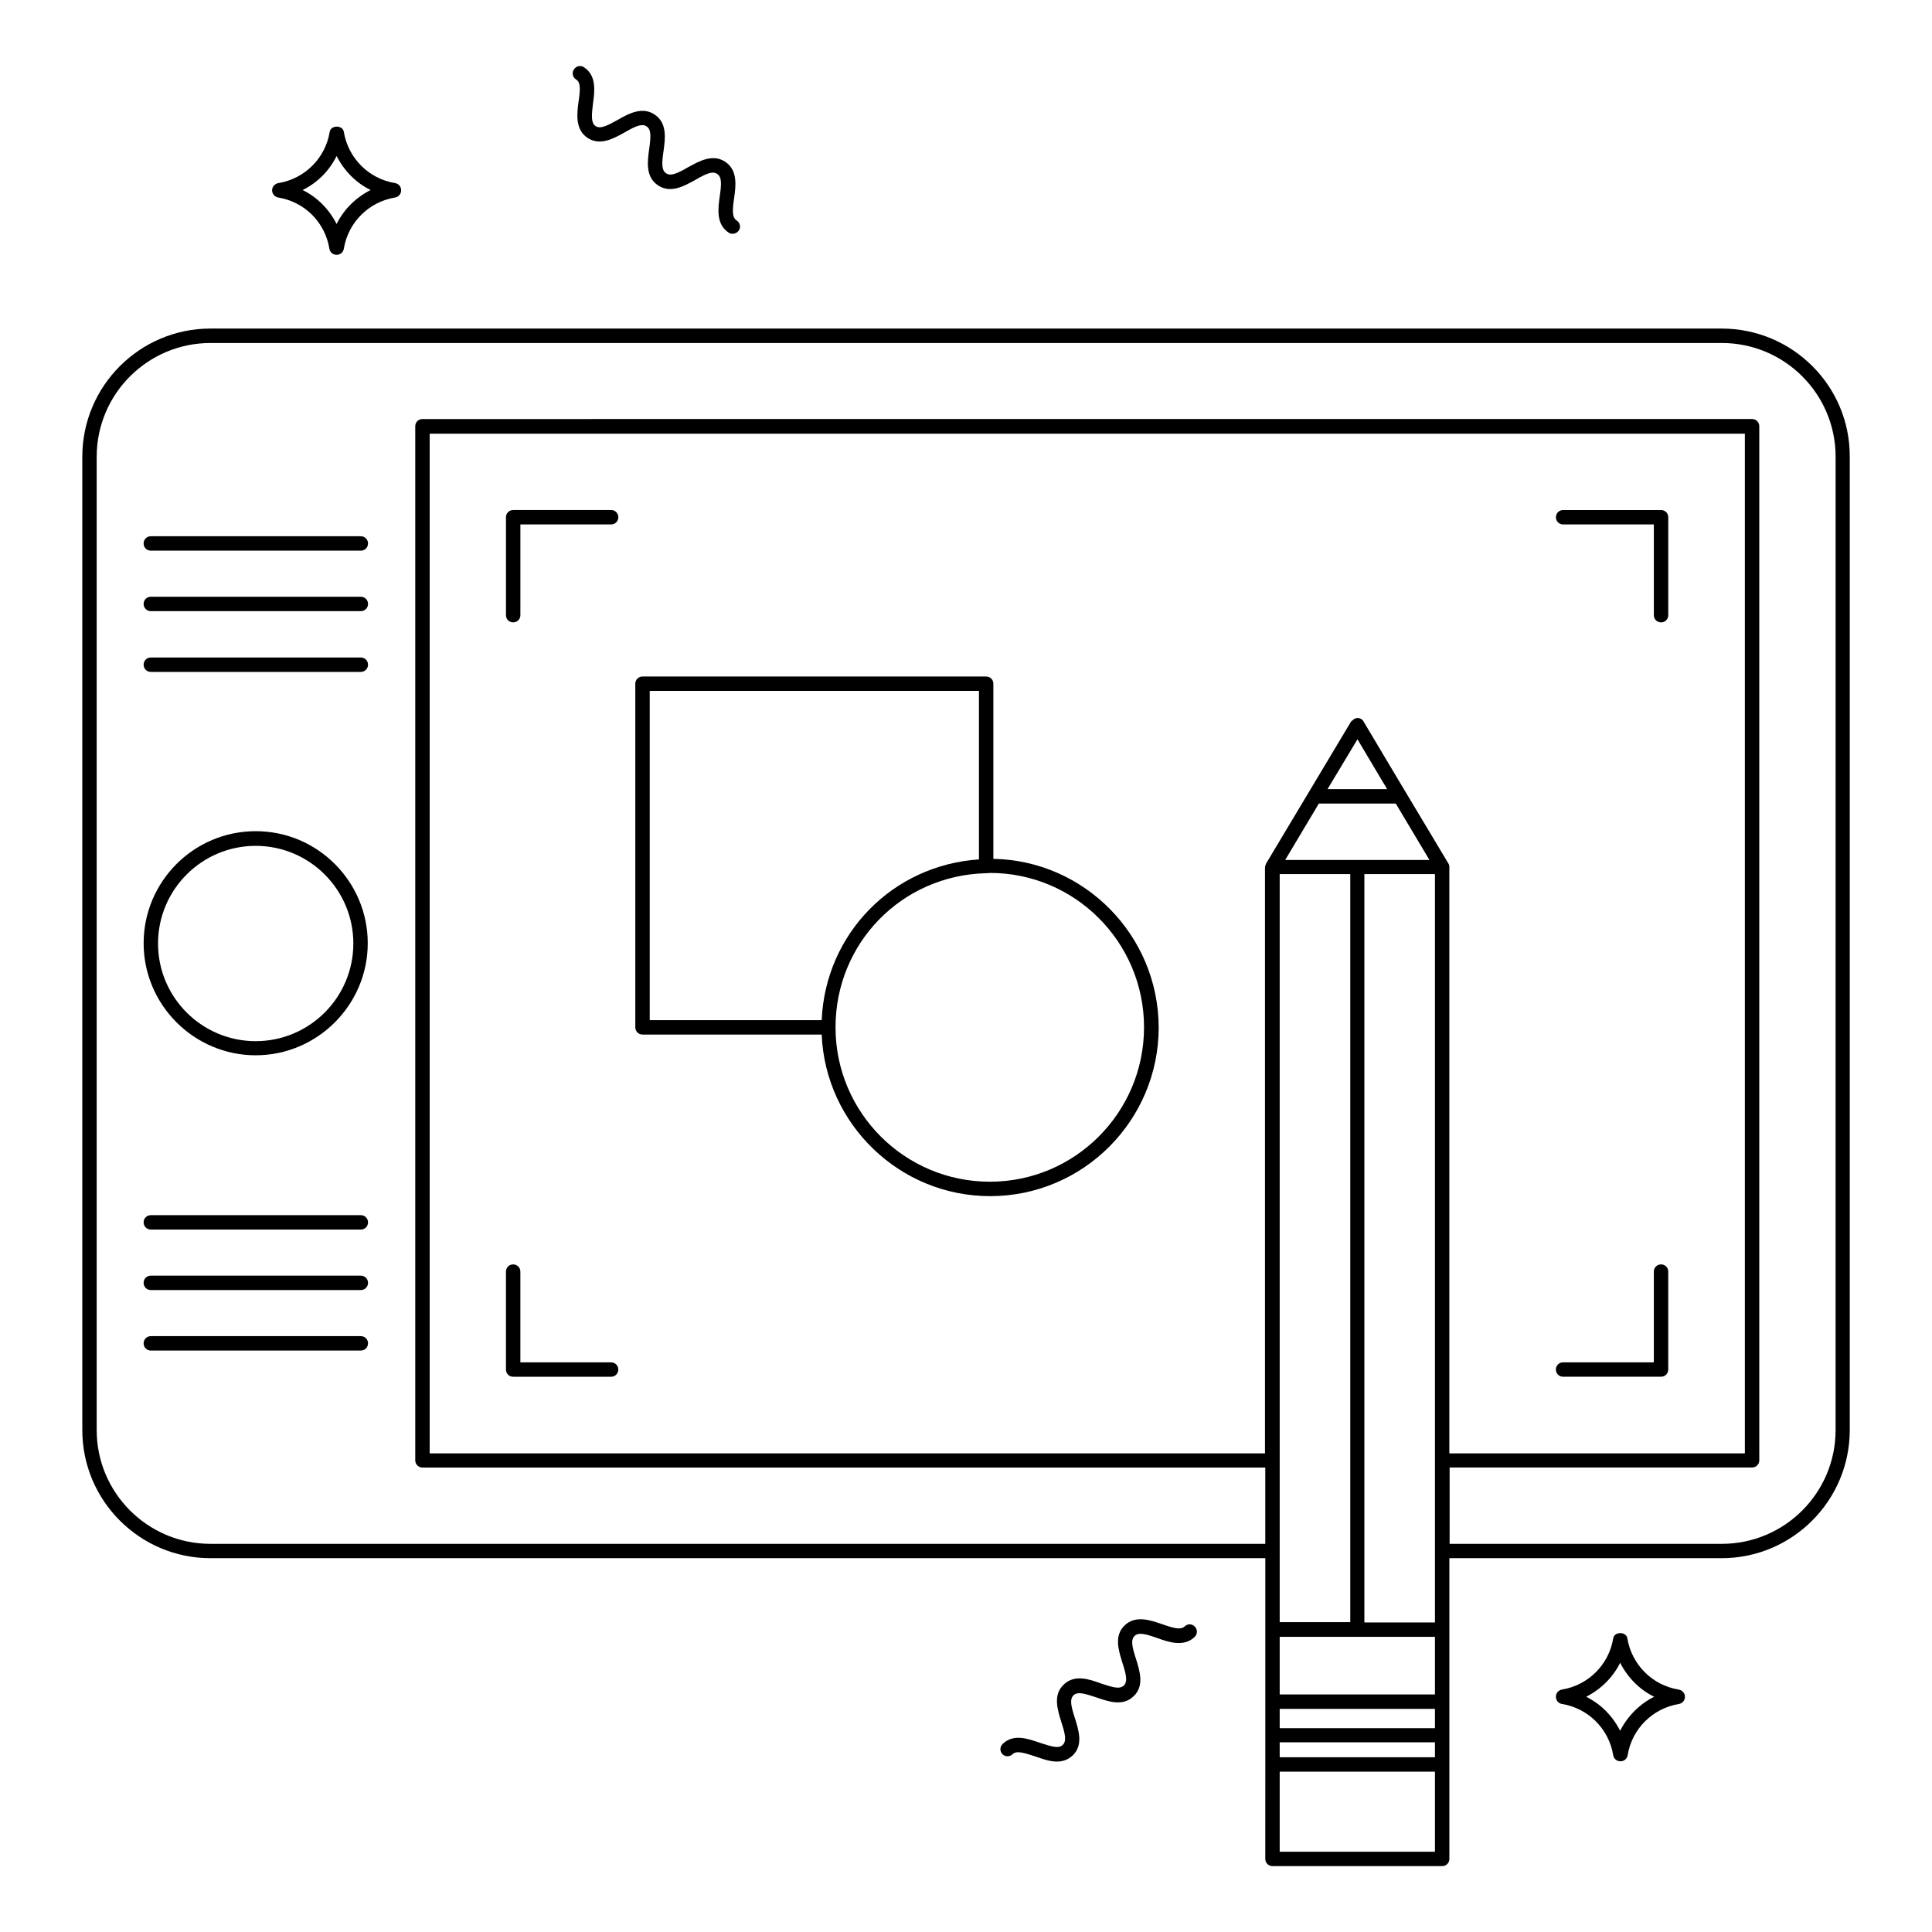 <?xml version="1.0" encoding="UTF-8"?>
<!-- Uploaded to: SVG Repo, www.svgrepo.com, Generator: SVG Repo Mixer Tools -->
<svg fill="#000000" width="800px" height="800px" version="1.1" viewBox="144 144 512 512" xmlns="http://www.w3.org/2000/svg">
 <g>
  <path d="m600.23 231.07h-400.45c-18.777 0-33.969 15.266-33.969 33.969v257.93c0 18.777 15.266 33.969 33.969 33.969h279.54v54.656l-0.004 25.039c0 1.07 0.84 1.91 1.91 1.91h44.961c1.07 0 1.91-0.84 1.91-1.91v-79.695h72.137c18.777 0 33.969-15.266 33.969-33.969v-257.93c0.074-18.777-15.191-33.969-33.969-33.969zm-75.953 378.62h-41.145v-3.969h41.145zm-12.672-256.56h-15.801l7.938-13.207zm-18.094 3.816h20.383l8.93 14.961h-38.242zm30.766 217.02h-18.703v-198.32h18.703zm-41.145 0v-198.32h18.703v198.24h-18.703zm41.145 3.816v15.266h-41.145v-15.266zm-41.145 24.199v-5.113h41.145v5.113zm44.961-228.24c0-0.305-0.078-0.688-0.305-0.992l-13.207-22.062-9.238-15.496c-0.305-0.609-0.992-0.918-1.602-0.918-0.535 0-0.992 0.305-1.375 0.688-0.078 0.078-0.23 0.152-0.305 0.23l-22.52 37.633c-0.152 0.305-0.23 0.609-0.305 0.992v155.34l-221.37 0.004v-270.23h348.54v270.23h-78.316zm-44.961 260.99v-21.223h41.145v21.223zm147.32-111.75c0 16.641-13.512 30.152-30.152 30.152h-72.137v-20.23h80.152c1.07 0 1.91-0.84 1.91-1.91v-274.04c0-1.07-0.84-1.91-1.91-1.91l-352.36 0.008c-1.07 0-1.91 0.84-1.91 1.91v274.04c0 1.07 0.84 1.91 1.91 1.91h223.36v20.23l-279.54-0.008c-16.641 0-30.152-13.512-30.152-30.152v-257.93c0-16.641 13.512-30.152 30.152-30.152h400.53c16.641 0 30.152 13.512 30.152 30.152z"/>
  <path d="m297.33 170.92c-0.457 3.281-0.918 7.406 2.367 9.617 3.359 2.215 6.945 0.152 9.848-1.449 2.75-1.602 4.582-2.441 5.801-1.602 1.297 0.84 1.145 2.824 0.688 6.031-0.457 3.281-0.992 7.406 2.367 9.617 3.359 2.215 6.945 0.152 9.848-1.449 2.75-1.602 4.582-2.441 5.801-1.602 1.297 0.84 1.145 2.824 0.688 5.953-0.457 3.281-0.992 7.406 2.367 9.617 0.305 0.23 0.688 0.305 1.07 0.305 0.609 0 1.223-0.305 1.602-0.84 0.609-0.84 0.383-2.062-0.535-2.672-1.297-0.84-1.145-2.824-0.688-5.953 0.457-3.281 0.992-7.406-2.367-9.617-3.281-2.215-6.945-0.152-9.848 1.449-2.75 1.602-4.582 2.441-5.801 1.602-1.297-0.84-1.145-2.824-0.688-5.953 0.457-3.281 0.992-7.406-2.367-9.617-3.281-2.215-6.945-0.23-9.848 1.449-2.75 1.527-4.582 2.441-5.801 1.602-1.223-0.84-1.07-2.824-0.688-5.953 0.457-3.281 0.992-7.406-2.367-9.617-0.84-0.609-2.062-0.383-2.672 0.535-0.609 0.84-0.383 2.062 0.535 2.672 1.297 0.762 1.145 2.746 0.688 5.875z"/>
  <path d="m458.01 574.96c-1.07 1.07-2.977 0.535-6.031-0.535-3.129-1.07-7.023-2.441-9.922 0.305-2.902 2.75-1.602 6.719-0.609 9.922 0.992 3.055 1.449 4.961 0.383 6.031-1.145 1.07-2.977 0.457-6.031-0.535-3.129-1.145-7.023-2.519-9.922 0.305-2.902 2.75-1.602 6.719-0.609 9.922 0.992 3.055 1.449 4.961 0.383 6.031-1.07 1.07-2.977 0.457-6.031-0.535-3.129-1.07-7.023-2.519-9.922 0.305-0.762 0.762-0.762 1.91-0.078 2.672 0.762 0.762 1.91 0.762 2.672 0.078 1.07-1.07 2.977-0.457 6.031 0.535 1.754 0.609 3.816 1.375 5.727 1.375 1.527 0 2.977-0.457 4.199-1.602 2.902-2.75 1.602-6.719 0.609-9.922-0.992-3.055-1.449-4.961-0.383-6.031 1.145-1.07 2.977-0.457 6.031 0.535 3.129 1.07 7.023 2.519 9.922-0.305 2.902-2.75 1.602-6.719 0.609-9.922-0.992-3.055-1.449-4.961-0.383-6.031 1.07-1.07 2.977-0.535 6.031 0.535 3.129 1.145 7.098 2.441 9.922-0.305 0.762-0.762 0.762-1.91 0.078-2.672-0.766-0.844-1.91-0.844-2.676-0.156z"/>
  <path d="m588.85 591.75c-7.023-1.145-12.441-6.641-13.586-13.586-0.305-1.832-3.434-1.832-3.742 0-1.145 7.023-6.641 12.441-13.586 13.586-0.918 0.152-1.602 0.918-1.602 1.91 0 0.992 0.688 1.754 1.602 1.91 7.023 1.145 12.441 6.641 13.586 13.586 0.152 0.918 0.918 1.602 1.91 1.602 0.992 0 1.754-0.688 1.91-1.602 1.145-7.023 6.641-12.441 13.586-13.586 0.918-0.152 1.602-0.918 1.602-1.91 0-0.992-0.766-1.758-1.68-1.91zm-15.496 10.918c-1.984-3.894-5.113-7.098-9.008-9.008 3.894-1.984 7.098-5.113 9.008-9.008 1.984 3.894 5.113 7.098 9.008 9.008-3.816 1.906-7.023 5.113-9.008 9.008z"/>
  <path d="m217.71 196.34c7.023 1.145 12.441 6.566 13.586 13.586 0.152 0.918 0.918 1.602 1.91 1.602 0.992 0 1.754-0.688 1.91-1.602 1.145-7.023 6.641-12.441 13.586-13.586 0.918-0.152 1.602-0.918 1.602-1.91 0-0.992-0.688-1.754-1.602-1.91-7.023-1.145-12.441-6.641-13.586-13.586-0.305-1.832-3.434-1.832-3.742 0-1.145 7.023-6.641 12.441-13.586 13.586-0.992 0.156-1.68 0.996-1.68 1.914 0 0.914 0.688 1.754 1.602 1.906zm15.496-10.992c1.984 3.894 5.113 7.098 9.008 9.008-3.894 1.984-7.098 5.113-9.008 9.008-1.984-3.894-5.113-7.098-9.008-9.008 3.894-1.906 7.023-5.035 9.008-9.008z"/>
  <path d="m305.95 279.16h-25.953c-1.07 0-1.91 0.84-1.91 1.91v25.953c0 1.07 0.84 1.91 1.91 1.91s1.91-0.84 1.91-1.91v-24.047h24.047c1.07 0 1.91-0.84 1.91-1.91-0.004-1.066-0.844-1.906-1.914-1.906z"/>
  <path d="m558.24 282.98h24.047v24.047c0 1.07 0.84 1.91 1.91 1.91 1.07 0 1.91-0.84 1.91-1.91v-25.953c0-1.07-0.84-1.91-1.91-1.91h-25.953c-1.07 0-1.91 0.84-1.91 1.91-0.004 1.066 0.836 1.906 1.906 1.906z"/>
  <path d="m305.95 505.04h-24.047v-24.047c0-1.07-0.84-1.91-1.91-1.91-1.07 0-1.91 0.84-1.91 1.91v25.953c0 1.07 0.84 1.91 1.91 1.91h25.953c1.07 0 1.91-0.84 1.91-1.91 0.004-1.066-0.836-1.906-1.906-1.906z"/>
  <path d="m558.24 508.85h25.953c1.07 0 1.91-0.84 1.91-1.91v-25.953c0-1.07-0.84-1.91-1.91-1.91-1.07 0-1.91 0.84-1.91 1.91v24.047h-24.047c-1.07 0-1.91 0.84-1.91 1.91 0.004 1.066 0.844 1.906 1.914 1.906z"/>
  <path d="m211.76 364.27c-16.41 0-29.695 13.359-29.695 29.695s13.359 29.695 29.695 29.695c16.336 0 29.695-13.359 29.695-29.695s-13.285-29.695-29.695-29.695zm0 55.648c-14.273 0-25.879-11.602-25.879-25.879 0-14.273 11.602-25.879 25.879-25.879 14.273 0 25.879 11.602 25.879 25.879-0.004 14.277-11.605 25.879-25.879 25.879z"/>
  <path d="m239.62 318.24h-55.648c-1.07 0-1.91 0.84-1.91 1.91 0 1.07 0.84 1.91 1.91 1.91h55.648c1.07 0 1.91-0.84 1.91-1.91-0.004-1.07-0.844-1.91-1.91-1.91z"/>
  <path d="m239.62 302.14h-55.648c-1.07 0-1.91 0.84-1.91 1.91s0.84 1.91 1.91 1.91h55.648c1.07 0 1.91-0.84 1.91-1.91-0.004-1.07-0.844-1.91-1.91-1.91z"/>
  <path d="m239.62 286.11h-55.648c-1.07 0-1.91 0.84-1.91 1.91s0.84 1.91 1.91 1.91h55.648c1.07 0 1.91-0.84 1.91-1.91-0.004-1.07-0.844-1.91-1.91-1.91z"/>
  <path d="m239.62 498.09h-55.648c-1.07 0-1.91 0.84-1.91 1.91s0.84 1.91 1.91 1.91h55.648c1.07 0 1.91-0.84 1.91-1.91-0.004-1.07-0.844-1.91-1.91-1.91z"/>
  <path d="m239.62 482.06h-55.648c-1.07 0-1.91 0.84-1.91 1.91s0.84 1.91 1.91 1.91h55.648c1.07 0 1.91-0.84 1.91-1.91-0.004-1.07-0.844-1.91-1.91-1.91z"/>
  <path d="m239.62 466.03h-55.648c-1.07 0-1.91 0.84-1.91 1.91s0.84 1.91 1.91 1.91h55.648c1.07 0 1.91-0.84 1.91-1.91-0.004-1.07-0.844-1.91-1.91-1.91z"/>
  <path d="m407.25 371.6v-46.41c0-1.07-0.84-1.91-1.91-1.91h-91.066c-1.07 0-1.91 0.84-1.91 1.91v91.066c0 1.07 0.84 1.91 1.91 1.91h47.48c0.992 23.738 20.609 42.824 44.656 42.824 24.656 0 44.656-20.074 44.656-44.73-0.078-24.355-19.617-44.203-43.816-44.66zm-91.066-44.504h87.25v44.656c-22.902 1.527-40.688 19.695-41.68 42.594h-45.57zm90.152 130.07c-22.594 0-40.914-18.32-40.914-40.914 0-22.289 17.48-40.227 39.77-40.84h0.078 0.078c0.23 0 0.457 0 0.992-0.078 22.52 0 40.84 18.32 40.84 40.914-0.008 22.598-18.328 40.918-40.844 40.918z"/>
 </g>
</svg>